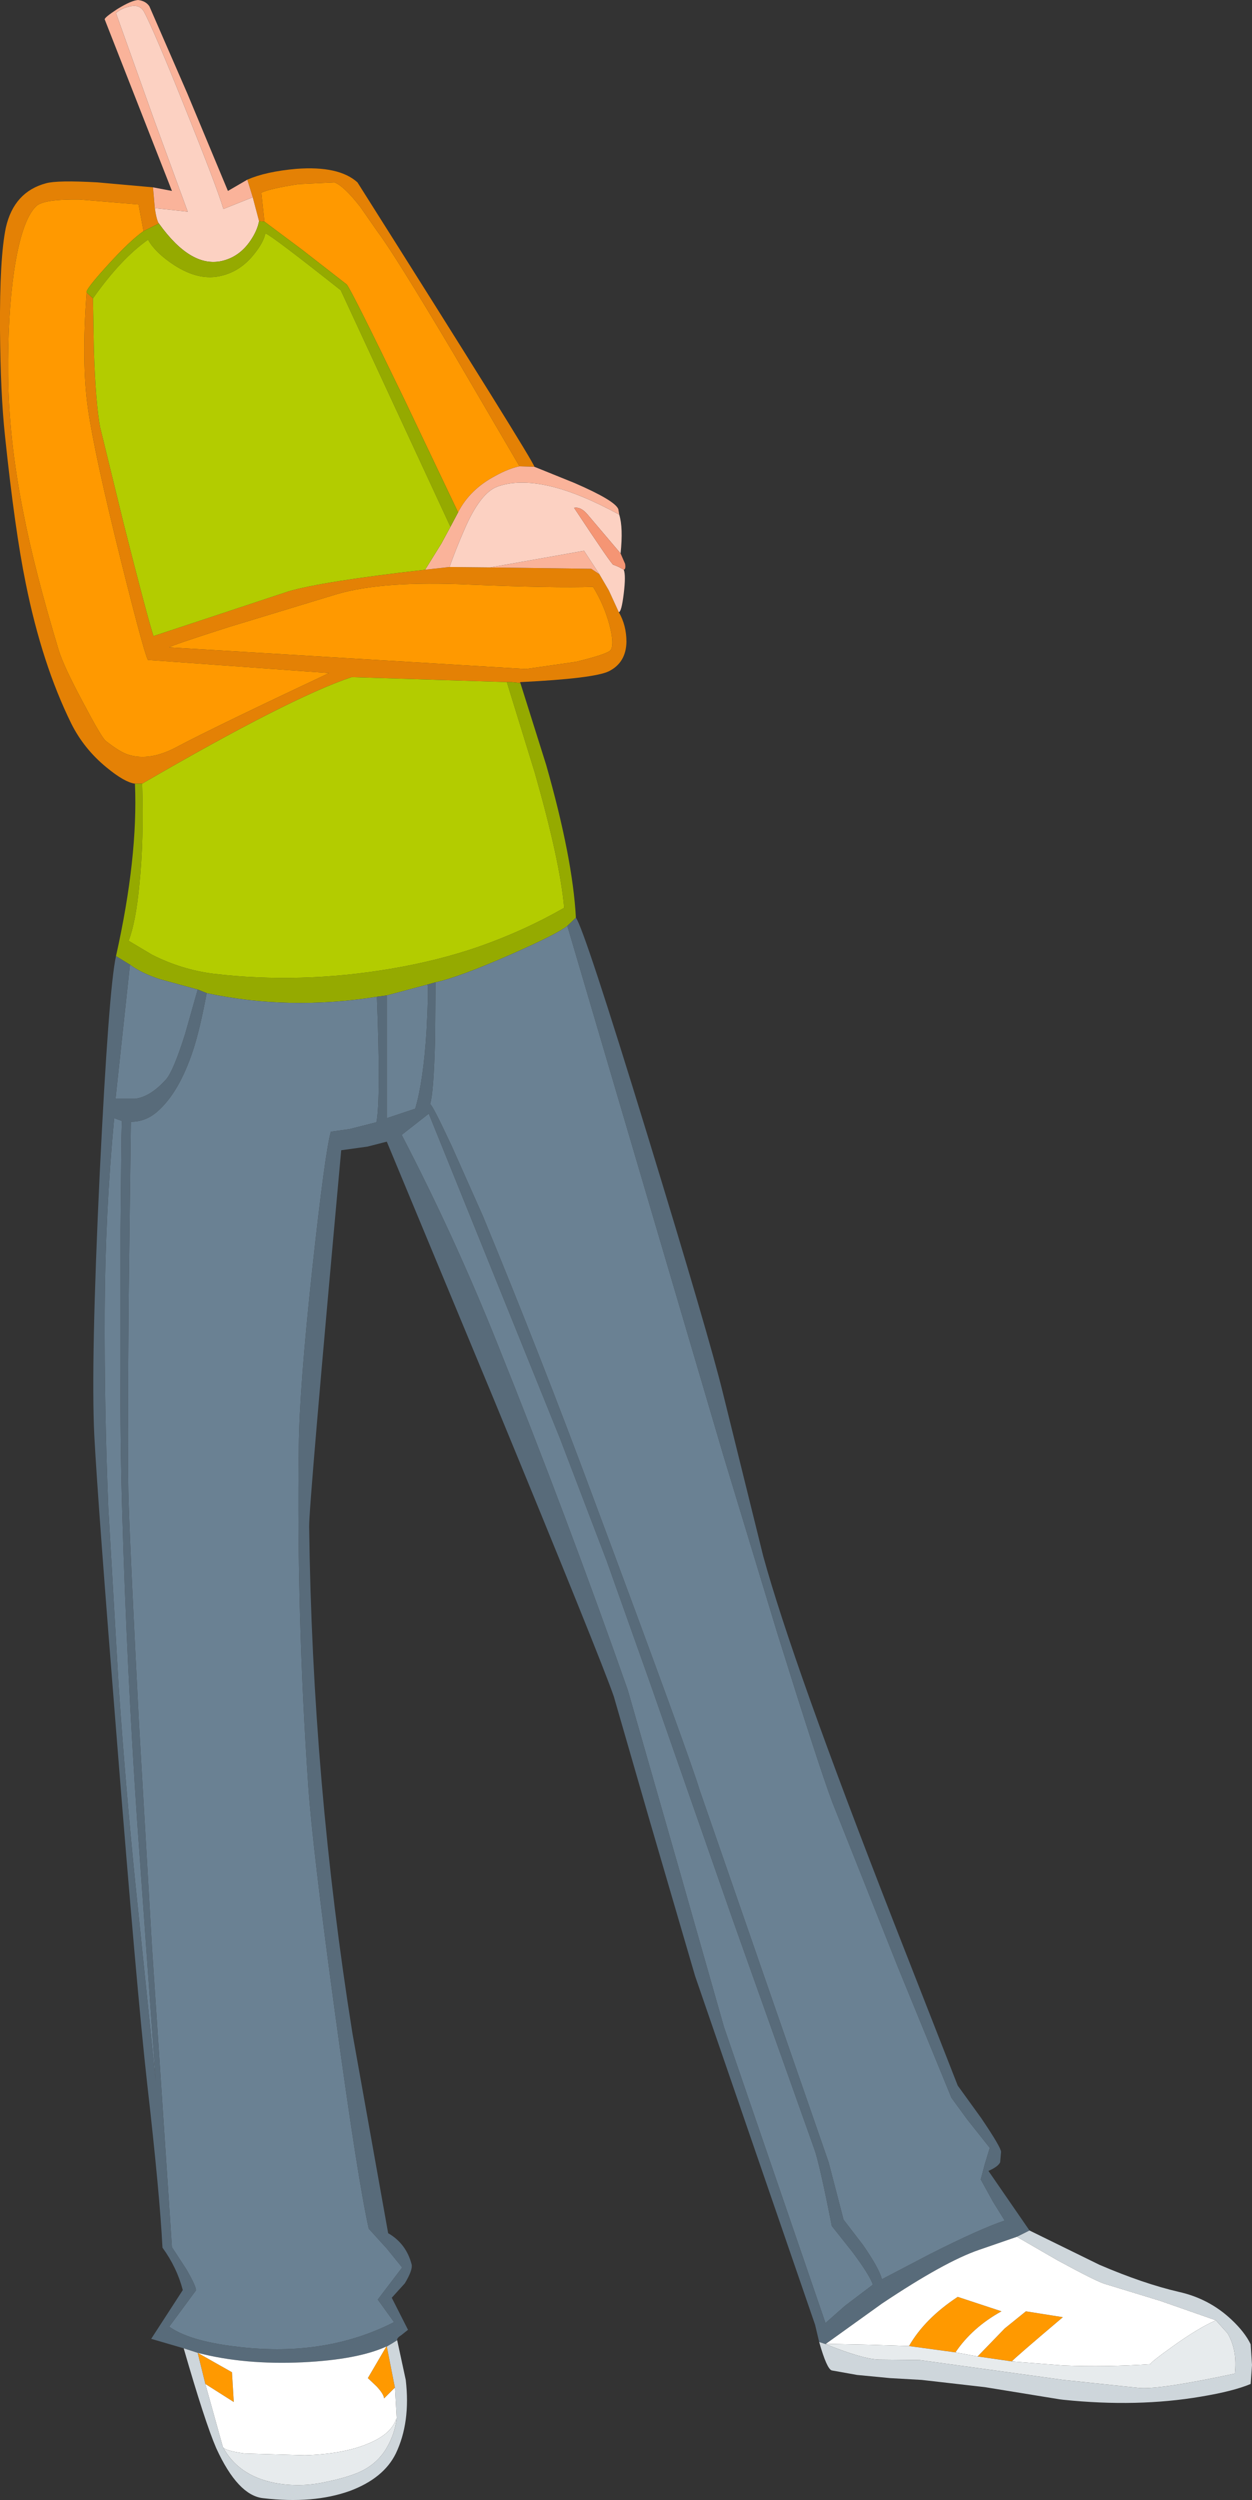 <?xml version="1.0" encoding="UTF-8" standalone="no"?>
<svg xmlns:xlink="http://www.w3.org/1999/xlink" height="276.9px" width="138.7px" xmlns="http://www.w3.org/2000/svg">
  <rect width="100%" height="100%" fill="#333333" stroke="none"/>
  <g transform="matrix(1.0, 0.0, 0.0, 1.0, 0.05, -2.9)">
    <path d="M57.5 54.55 L50.25 42.15 Q43.65 31.05 41.8 28.6 L39.85 25.8 Q38.05 23.5 37.0 23.1 L33.0 23.3 Q29.8 23.8 28.9 24.25 L29.25 27.45 28.65 27.4 27.95 24.75 27.35 22.8 Q29.4 21.9 32.8 21.6 37.5 21.25 39.55 23.1 59.05 53.95 59.15 54.6 L57.5 54.55 M16.9 23.65 L17.1 25.95 Q17.3 27.3 17.55 27.65 L15.85 28.5 15.3 25.55 8.75 25.0 Q4.75 24.95 3.95 25.75 2.35 27.3 1.5 33.0 0.8 37.9 0.85 44.2 0.9 51.5 2.55 59.75 3.8 66.15 6.45 74.9 7.0 76.7 9.15 80.7 11.15 84.5 11.65 84.95 13.3 86.25 14.2 86.5 16.55 87.25 19.6 85.6 23.45 83.55 36.4 77.45 L16.4 76.0 Q16.25 76.6 13.35 65.0 10.45 53.35 9.7 48.2 8.95 43.0 9.55 35.3 L10.25 35.95 10.35 41.65 Q10.55 47.65 11.05 50.25 L13.65 60.9 Q16.15 70.8 16.95 73.35 L22.7 71.45 31.9 68.4 Q35.65 67.3 47.05 66.0 L49.75 65.7 54.25 65.75 65.45 65.9 66.35 66.5 67.4 68.3 68.5 70.7 Q69.35 72.15 69.35 74.0 69.3 76.3 67.4 77.25 65.75 78.05 57.6 78.45 L57.55 78.55 56.65 78.45 56.1 78.45 38.9 77.9 Q32.05 80.2 15.7 89.7 L14.9 89.7 Q13.75 89.55 11.75 87.9 9.25 85.85 7.85 83.05 4.6 76.45 2.8 67.5 1.6 61.65 0.5 51.15 0.0 46.45 -0.05 39.45 -0.1 31.45 0.6 28.1 1.5 24.15 5.05 23.2 6.3 22.85 10.75 23.1 L16.9 23.65 M37.3 68.7 L25.3 72.35 Q18.9 74.4 18.7 74.6 L58.2 77.0 63.75 76.2 Q66.85 75.45 67.5 75.0 68.1 74.5 67.45 72.05 66.85 69.85 65.65 67.9 61.4 68.05 51.95 67.65 42.45 67.2 37.3 68.7" fill="#e48105" fill-rule="evenodd" stroke="none"/>
    <path d="M29.25 27.45 L28.9 24.25 Q29.8 23.8 33.0 23.3 L37.0 23.1 Q38.05 23.5 39.85 25.8 L41.8 28.6 Q43.65 31.05 50.25 42.15 L57.5 54.55 Q56.3 54.8 54.85 55.6 52.0 57.1 50.7 59.65 L44.75 47.15 Q38.8 34.85 38.35 34.4 L33.4 30.55 29.25 27.45 M9.55 35.3 Q8.95 43.0 9.7 48.2 10.45 53.35 13.35 65.0 16.25 76.6 16.4 76.0 L36.4 77.45 Q23.45 83.55 19.6 85.6 16.55 87.25 14.2 86.5 13.3 86.25 11.65 84.95 11.15 84.5 9.15 80.7 7.0 76.7 6.45 74.9 3.8 66.15 2.55 59.75 0.9 51.5 0.85 44.2 0.8 37.9 1.5 33.0 2.35 27.3 3.95 25.75 4.75 24.95 8.75 25.0 L15.3 25.55 15.85 28.5 Q14.35 29.55 11.85 32.3 9.35 35.05 9.55 35.3 M37.3 68.7 Q42.45 67.2 51.95 67.65 61.4 68.05 65.65 67.9 66.85 69.85 67.45 72.05 68.1 74.5 67.5 75.0 66.85 75.45 63.75 76.2 L58.2 77.0 18.7 74.6 Q18.9 74.4 25.3 72.35 L37.3 68.7 M108.25 263.9 L111.25 260.8 113.6 258.9 117.7 259.55 Q112.15 264.25 112.05 264.45 L108.25 263.9 M100.65 262.75 Q102.4 259.7 106.05 257.3 L110.9 258.9 Q107.65 260.7 105.8 263.45 L100.65 262.75 M21.85 263.5 L25.65 265.65 25.85 268.95 22.7 266.95 21.85 263.5 M43.7 267.35 L42.5 268.55 Q42.45 268.05 41.65 267.2 L40.7 266.3 42.75 262.8 42.8 262.8 43.7 267.35" fill="#ff9900" fill-rule="evenodd" stroke="none"/>
    <path d="M57.5 54.55 L59.15 54.6 63.6 56.4 Q68.1 58.35 68.45 59.3 L68.55 59.9 Q59.75 55.1 55.05 56.8 53.15 57.5 51.4 61.55 50.5 63.6 49.75 65.7 L47.05 66.0 48.85 63.1 49.85 61.25 50.7 59.65 Q52.0 57.1 54.85 55.6 56.3 54.8 57.5 54.55 M27.35 22.8 L27.95 24.75 24.7 26.05 Q23.95 23.55 20.45 14.85 17.0 6.25 15.9 4.2 15.4 3.3 14.2 3.65 13.35 3.85 12.8 4.35 L17.05 16.25 20.75 26.35 17.1 25.95 16.9 23.65 19.0 24.05 11.55 5.05 Q11.5 4.85 12.95 3.9 14.5 2.95 15.25 2.9 16.1 3.0 16.5 3.6 L20.7 13.25 25.2 24.05 27.35 22.8 M66.35 66.5 L65.45 65.9 54.25 65.75 64.65 63.9 66.35 66.5" fill="#fab39a" fill-rule="evenodd" stroke="none"/>
    <path d="M27.95 24.75 L28.65 27.4 Q28.45 28.45 27.7 29.55 26.55 31.25 24.75 31.75 21.2 32.75 17.55 27.65 17.3 27.3 17.1 25.95 L20.75 26.35 17.05 16.25 12.8 4.35 Q13.35 3.85 14.2 3.65 15.4 3.3 15.9 4.2 17.0 6.25 20.45 14.85 23.95 23.55 24.7 26.05 L27.95 24.75 M68.5 70.7 L67.4 68.3 66.35 66.5 64.65 63.9 54.25 65.75 49.75 65.7 Q50.5 63.6 51.4 61.55 53.15 57.5 55.05 56.8 59.75 55.1 68.55 59.9 69.0 61.35 68.7 64.2 L65.05 59.9 Q64.3 59.0 63.55 59.15 67.85 65.65 67.9 65.45 L68.5 65.7 69.05 66.0 Q69.3 66.6 69.05 68.65 68.8 70.7 68.5 70.7" fill="#fcd1c2" fill-rule="evenodd" stroke="none"/>
    <path d="M28.65 27.4 L29.25 27.45 33.4 30.55 38.35 34.4 Q38.8 34.85 44.75 47.15 L50.7 59.65 49.85 61.25 37.7 35.05 Q30.0 28.95 29.35 28.75 29.15 29.75 28.1 31.05 26.6 32.95 24.45 33.45 22.05 34.05 19.3 32.3 17.15 30.9 16.35 29.45 13.35 31.55 10.25 35.95 L9.55 35.3 Q9.35 35.05 11.85 32.3 14.35 29.55 15.85 28.5 L17.55 27.65 Q21.2 32.75 24.75 31.75 26.55 31.25 27.7 29.55 28.45 28.45 28.65 27.4 M14.9 89.7 L15.7 89.7 Q15.9 95.9 15.4 100.8 15.0 105.05 14.2 107.1 L16.8 108.65 Q20.05 110.3 23.6 110.75 33.2 111.9 43.25 110.2 48.55 109.3 53.0 107.75 58.0 106.0 62.45 103.45 62.0 98.3 59.2 88.5 L56.1 78.45 56.65 78.45 57.55 78.55 57.6 78.55 60.45 87.6 Q63.4 97.95 63.75 104.55 L62.8 105.45 Q61.7 106.35 56.35 108.7 50.75 111.15 48.2 111.7 L47.3 111.95 42.8 113.15 41.7 113.3 Q32.0 114.85 22.85 112.9 L21.85 112.5 17.65 111.35 Q15.65 110.7 14.35 109.75 L12.8 108.8 Q15.25 97.85 14.9 89.7" fill="#95aa00" fill-rule="evenodd" stroke="none"/>
    <path d="M15.7 89.7 Q32.05 80.2 38.9 77.9 L56.1 78.45 59.2 88.5 Q62.0 98.3 62.45 103.45 58.0 106.0 53.0 107.75 48.55 109.3 43.25 110.2 33.2 111.9 23.6 110.75 20.05 110.3 16.8 108.65 L14.2 107.1 Q15.0 105.05 15.4 100.8 15.9 95.9 15.7 89.7 M47.05 66.0 Q35.65 67.3 31.9 68.4 L22.7 71.45 16.95 73.35 Q16.15 70.8 13.65 60.9 L11.05 50.25 Q10.55 47.65 10.35 41.65 L10.25 35.95 Q13.35 31.55 16.35 29.45 17.15 30.9 19.3 32.3 22.05 34.05 24.45 33.45 26.6 32.95 28.1 31.05 29.15 29.75 29.35 28.75 30.0 28.95 37.7 35.05 L49.85 61.25 48.85 63.1 47.05 66.0" fill="#b3cc00" fill-rule="evenodd" stroke="none"/>
    <path d="M57.55 78.55 L57.6 78.45 57.6 78.55 57.55 78.55" fill="#d53000" fill-rule="evenodd" stroke="none"/>
    <path d="M69.05 66.0 L68.5 65.7 67.9 65.45 Q67.85 65.65 63.55 59.15 64.3 59.0 65.05 59.9 L68.7 64.2 69.2 65.35 Q69.3 65.95 69.05 66.0" fill="#f59574" fill-rule="evenodd" stroke="none"/>
    <path d="M63.75 104.55 Q64.65 105.7 71.7 128.7 78.5 150.9 80.05 157.25 L84.5 175.25 Q87.75 187.1 99.0 215.9 L106.05 233.9 108.65 237.5 Q110.85 240.75 110.85 241.25 L110.75 242.4 Q110.5 242.9 109.45 243.35 L114.0 249.95 112.6 250.65 108.4 252.1 Q104.6 253.4 97.65 258.05 L91.45 262.5 91.45 262.55 90.7 262.3 90.25 260.4 76.95 221.75 71.95 204.65 67.95 190.8 Q66.5 186.6 54.6 157.75 L42.8 129.35 40.65 129.9 37.75 130.3 Q34.15 169.85 34.2 172.0 34.55 200.3 39.0 228.15 L42.95 250.25 Q44.95 251.4 45.55 253.7 45.7 254.3 44.8 255.8 L43.35 257.4 45.15 260.95 44.4 261.55 Q43.9 261.85 43.95 262.1 L43.4 262.45 42.8 262.8 42.75 262.8 Q39.6 264.25 33.5 264.55 27.0 264.85 21.85 263.5 L20.3 263.0 16.7 261.95 20.2 256.55 Q19.55 254.05 17.95 251.85 17.65 245.9 16.25 233.65 15.1 223.35 12.9 195.65 10.8 169.5 10.4 161.95 10.0 153.9 11.0 132.8 12.0 112.4 12.8 108.8 L14.35 109.75 12.75 124.6 14.9 124.6 Q16.6 124.4 18.35 122.45 19.15 121.55 20.45 117.45 L21.85 112.5 22.85 112.9 Q22.1 116.9 21.35 119.2 19.8 123.9 17.4 126.0 16.1 127.15 14.45 127.15 L14.2 147.05 Q14.05 165.3 14.2 169.25 14.4 175.45 15.35 193.8 L16.8 218.75 19.0 251.8 20.6 254.25 Q21.75 256.25 21.65 256.6 L18.7 260.6 Q21.25 262.45 28.0 263.0 36.65 263.65 43.6 260.1 L41.8 257.6 44.5 254.05 42.8 251.95 40.8 249.75 Q39.55 244.15 37.05 225.75 34.55 207.4 34.1 200.7 32.8 181.9 33.05 163.1 33.1 156.9 34.55 143.4 35.95 130.55 36.6 128.25 L38.7 127.95 41.65 127.2 Q42.15 124.65 41.7 113.3 L42.8 113.15 42.8 126.75 45.95 125.7 Q46.85 122.65 47.2 117.1 47.45 112.4 47.3 111.95 L48.2 111.7 48.15 118.05 Q48.0 123.9 47.6 125.2 47.8 125.15 50.0 129.85 L53.45 137.6 Q59.85 153.1 65.6 168.6 76.35 197.45 77.45 201.15 L91.75 242.4 93.4 248.75 95.55 251.55 Q97.35 254.15 97.65 255.35 L103.0 252.55 Q108.55 249.75 111.25 248.85 L109.95 246.75 108.6 244.3 109.05 242.6 109.6 240.8 107.1 237.65 105.35 235.25 99.45 220.85 92.15 202.5 Q90.7 198.65 86.05 183.75 L80.1 164.15 62.8 105.45 63.75 104.55 M44.45 128.6 Q50.35 139.95 55.1 151.85 62.7 170.75 69.5 190.1 L75.0 209.3 80.15 227.4 91.4 260.2 93.55 258.3 96.65 255.95 Q96.3 254.9 94.4 252.35 L92.1 249.45 Q90.7 242.35 90.15 240.9 L81.15 215.6 72.0 189.4 67.15 175.75 62.0 162.25 47.45 126.25 44.45 128.6 M13.45 127.05 L12.6 126.75 Q11.6 137.35 11.55 148.0 11.5 158.9 11.95 169.9 L13.1 189.7 Q13.85 200.65 14.95 211.55 L17.2 233.35 15.15 204.7 Q14.0 187.7 13.5 170.75 13.25 162.7 13.3 154.7 L13.3 139.15 13.4 128.9 13.45 127.05" fill="#586b7a" fill-rule="evenodd" stroke="none"/>
    <path d="M62.8 105.45 L80.1 164.15 86.05 183.75 Q90.7 198.65 92.15 202.5 L99.45 220.85 105.35 235.25 107.1 237.65 109.6 240.8 109.05 242.6 108.6 244.3 109.95 246.75 111.25 248.85 Q108.55 249.75 103.0 252.55 L97.65 255.35 Q97.35 254.15 95.55 251.55 L93.4 248.75 91.75 242.4 77.45 201.15 Q76.35 197.45 65.6 168.6 59.85 153.1 53.45 137.6 L50.0 129.85 Q47.8 125.15 47.6 125.2 48.0 123.9 48.15 118.05 L48.2 111.7 Q50.75 111.15 56.35 108.7 61.7 106.35 62.8 105.45 M47.3 111.95 Q47.45 112.4 47.2 117.1 46.85 122.65 45.95 125.7 L42.8 126.75 42.8 113.15 47.3 111.95 M41.7 113.3 Q42.15 124.65 41.65 127.2 L38.7 127.95 36.6 128.25 Q35.95 130.55 34.55 143.4 33.1 156.9 33.05 163.1 32.8 181.9 34.1 200.7 34.55 207.4 37.05 225.75 39.55 244.15 40.8 249.75 L42.8 251.95 44.5 254.05 41.8 257.6 43.6 260.1 Q36.65 263.65 28.0 263.0 21.25 262.45 18.7 260.6 L21.65 256.6 Q21.75 256.25 20.6 254.25 L19.0 251.8 16.8 218.75 15.35 193.8 Q14.4 175.45 14.2 169.25 14.05 165.3 14.2 147.05 L14.45 127.15 Q16.1 127.15 17.4 126.0 19.8 123.9 21.35 119.2 22.1 116.9 22.85 112.9 32.0 114.85 41.7 113.3 M21.85 112.5 L20.45 117.45 Q19.15 121.55 18.35 122.45 16.6 124.4 14.9 124.6 L12.75 124.6 14.35 109.75 Q15.65 110.7 17.65 111.35 L21.85 112.5 M44.45 128.6 L47.45 126.25 62.0 162.25 67.15 175.75 72.0 189.4 81.15 215.6 90.15 240.9 Q90.7 242.35 92.1 249.45 L94.4 252.35 Q96.3 254.9 96.65 255.95 L93.55 258.3 91.4 260.2 80.15 227.4 75.0 209.3 69.5 190.1 Q62.7 170.75 55.1 151.85 50.35 139.95 44.45 128.6 M13.45 127.05 L13.4 128.9 13.3 139.15 13.3 154.7 Q13.25 162.7 13.5 170.75 14.0 187.7 15.15 204.7 L17.2 233.35 14.95 211.55 Q13.85 200.65 13.1 189.7 L11.95 169.9 Q11.5 158.9 11.55 148.0 11.6 137.35 12.6 126.75 L13.45 127.05" fill="#6a8193" fill-rule="evenodd" stroke="none"/>
    <path d="M114.0 249.95 L121.75 253.75 Q126.65 255.85 130.55 256.75 133.9 257.5 136.35 259.8 137.85 261.2 138.5 262.55 L138.65 264.85 138.5 266.95 Q136.6 267.75 133.0 268.35 125.95 269.55 117.75 268.7 L117.35 268.65 109.05 267.3 102.05 266.5 98.55 266.3 94.9 265.95 92.1 265.45 Q91.55 265.3 90.7 262.3 L91.45 262.55 Q95.55 264.2 97.35 264.25 L101.85 264.3 117.75 266.5 126.25 267.4 Q128.55 267.55 136.75 265.8 137.05 263.25 135.95 261.35 L134.65 259.9 128.5 257.75 122.45 255.9 Q121.6 255.7 117.1 253.25 L112.6 250.65 114.0 249.95 M43.95 262.1 L44.9 266.5 Q45.45 271.2 43.8 274.65 42.45 277.4 38.7 278.8 34.65 280.25 29.1 279.6 26.3 279.3 23.9 274.05 22.65 271.15 20.3 263.0 L21.85 263.5 22.7 266.95 24.65 273.95 Q26.35 277.1 30.35 277.9 33.15 278.45 36.05 277.8 38.7 277.25 40.1 276.55 41.85 275.65 42.8 274.0 43.65 272.55 43.9 270.8 L43.7 267.35 42.8 262.8 43.4 262.45 43.95 262.1" fill="#ced6db" fill-rule="evenodd" stroke="none"/>
    <path d="M112.6 250.65 L117.1 253.25 Q121.6 255.7 122.45 255.9 L128.5 257.75 134.65 259.9 Q132.7 260.75 129.85 262.8 127.4 264.55 127.4 264.75 122.45 265.1 117.75 264.9 L112.05 264.45 Q112.15 264.25 117.7 259.55 L113.6 258.9 111.25 260.8 108.25 263.9 105.8 263.45 Q107.65 260.7 110.9 258.9 L106.05 257.3 Q102.4 259.7 100.65 262.75 L96.05 262.6 91.45 262.5 97.65 258.05 Q104.6 253.4 108.4 252.1 L112.6 250.65 M21.85 263.5 Q27.0 264.85 33.5 264.55 39.6 264.25 42.75 262.8 L40.7 266.3 41.65 267.2 Q42.45 268.05 42.5 268.55 L43.7 267.35 43.9 270.8 43.85 270.8 Q43.3 272.5 40.75 273.55 38.05 274.7 33.75 274.85 L27.05 274.65 Q24.9 274.35 24.65 273.95 L22.7 266.95 25.85 268.95 25.65 265.65 21.85 263.5" fill="#ffffff" fill-rule="evenodd" stroke="none"/>
    <path d="M134.65 259.9 L135.95 261.35 Q137.05 263.25 136.75 265.8 128.55 267.55 126.25 267.4 L117.75 266.5 101.85 264.3 97.35 264.25 Q95.55 264.2 91.45 262.55 L91.45 262.5 96.05 262.6 100.65 262.75 105.8 263.45 108.25 263.9 112.05 264.45 117.75 264.9 Q122.45 265.1 127.4 264.75 127.4 264.55 129.85 262.8 132.7 260.75 134.65 259.9 M24.65 273.95 Q24.9 274.35 27.05 274.65 L33.75 274.85 Q38.05 274.7 40.75 273.55 43.3 272.5 43.85 270.8 L43.9 270.8 Q43.65 272.55 42.8 274.0 41.85 275.65 40.1 276.55 38.7 277.25 36.05 277.8 33.15 278.45 30.35 277.9 26.35 277.1 24.65 273.95" fill="#e7ebed" fill-rule="evenodd" stroke="none"/>
  </g>
</svg>
